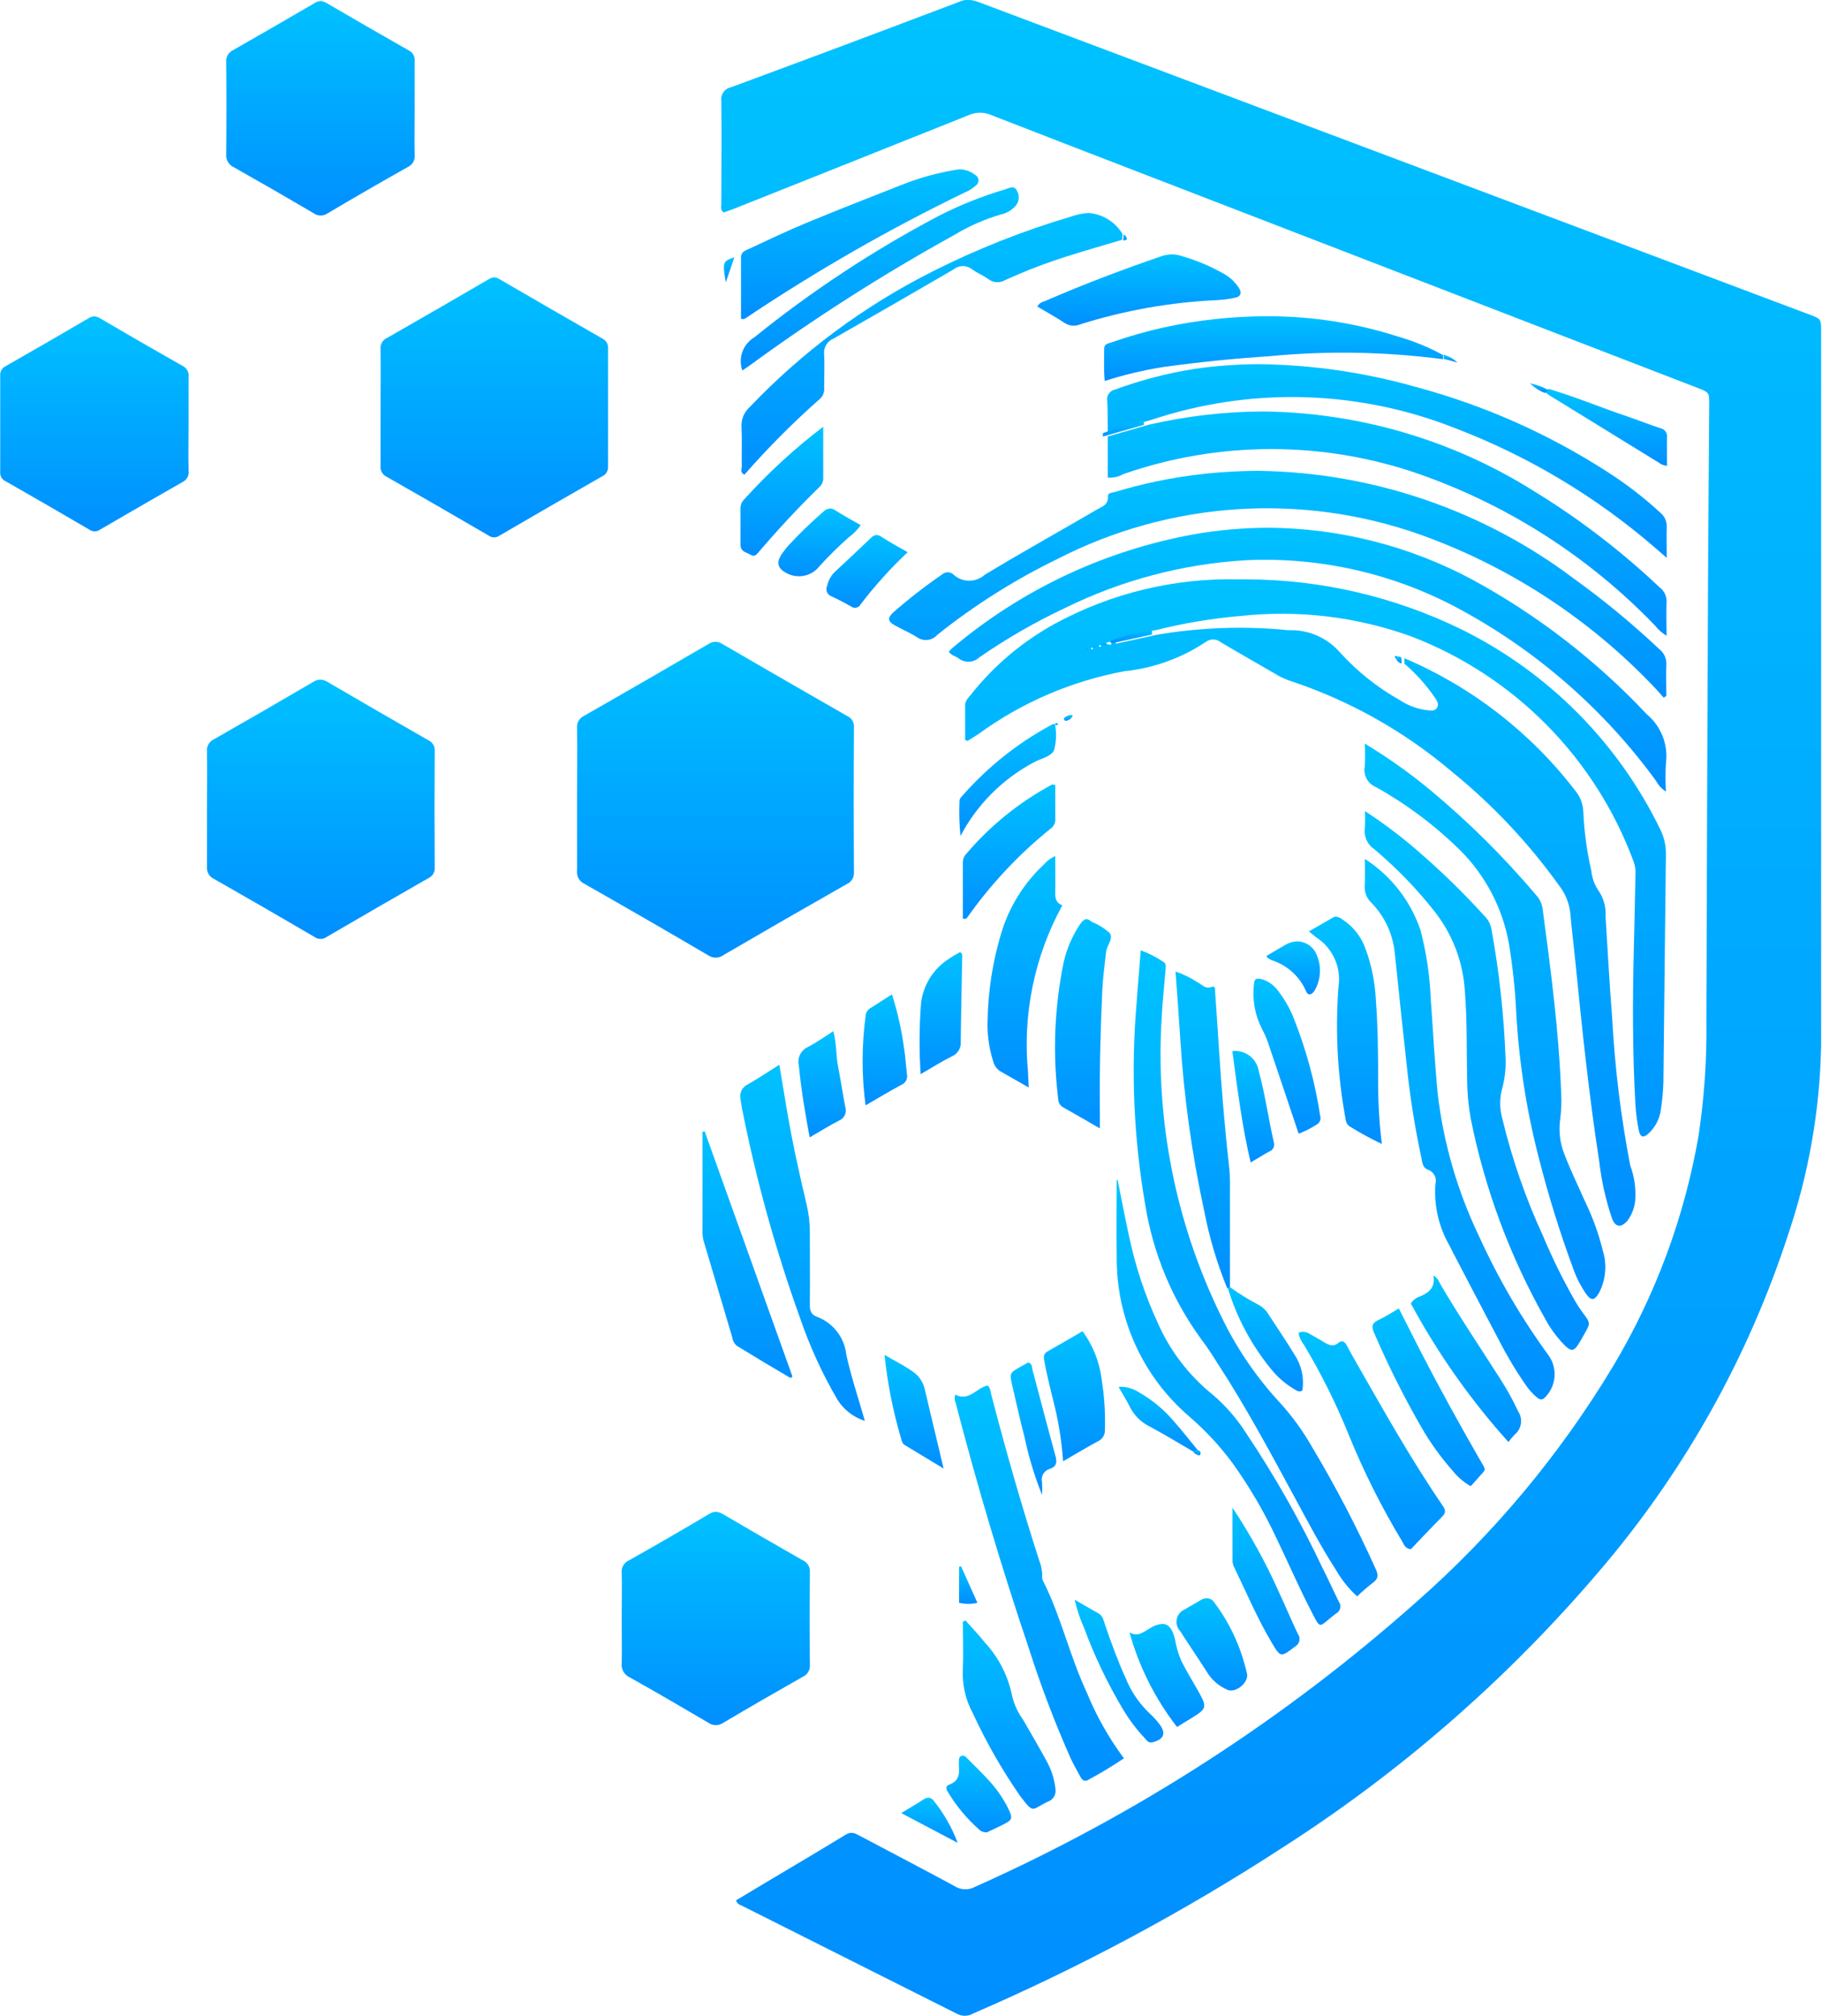 <svg xmlns="http://www.w3.org/2000/svg" xmlns:xlink="http://www.w3.org/1999/xlink" width="33.442" height="37" viewBox="0 0 33.442 37">
  <defs>
    <clipPath id="clip-path">
      <path id="Path_725" data-name="Path 725" d="M94.558-257.193q-2.092.795-4.192,1.57a.224.224,0,0,0-.18.25c.009.631,0,1.263,0,1.894,0,.05-.021.109.043.155.062-.022.129-.044.194-.07q2.157-.858,4.312-1.72a.5.5,0,0,1,.4,0c1.2.467,2.4.929,3.6,1.392l9.369,3.617c.216.083.217.084.215.316-.007,1.089-.017,2.178-.022,3.268q-.018,4.014-.03,8.027a12.947,12.947,0,0,1-.145,2.122,12.333,12.333,0,0,1-1.573,4.232,18.345,18.345,0,0,1-3.6,4.313,31.552,31.552,0,0,1-8.113,5.236.368.368,0,0,1-.371-.018c-.576-.312-1.158-.615-1.737-.922-.083-.044-.152-.086-.258-.021-.667.407-1.341.8-2.012,1.205a.116.116,0,0,0,.08.086q1.991,1,3.98,2a.3.3,0,0,0,.287-.007,38.352,38.352,0,0,0,5.694-3.054,26.18,26.18,0,0,0,5.785-5.047,18.147,18.147,0,0,0,3.489-6.213,11.489,11.489,0,0,0,.6-3.458q0-6.547,0-13.095c0-.236,0-.236-.215-.316l-4.234-1.593-11-4.136a.628.628,0,0,0-.222-.048A.446.446,0,0,0,94.558-257.193Z" transform="translate(-90.187 257.224)" fill="none"/>
    </clipPath>
    <linearGradient id="linear-gradient" y1="0.696" x2="1" y2="0.696" gradientUnits="objectBoundingBox">
      <stop offset="0" stop-color="#008fff"/>
      <stop offset="0.1" stop-color="#0094ff"/>
      <stop offset="0.2" stop-color="#09f"/>
      <stop offset="0.3" stop-color="#009eff"/>
      <stop offset="0.4" stop-color="#00a3ff"/>
      <stop offset="0.5" stop-color="#00a8ff"/>
      <stop offset="0.6" stop-color="#00adff"/>
      <stop offset="0.7" stop-color="#00b2ff"/>
      <stop offset="0.8" stop-color="#00b7ff"/>
      <stop offset="0.9" stop-color="#00bcff"/>
      <stop offset="1" stop-color="#00c2ff"/>
    </linearGradient>
    <clipPath id="clip-path-2">
      <path id="Path_727" data-name="Path 727" d="M122.854-182.466a5.087,5.087,0,0,0-1.533,1.29c-.048.061-.113.117-.115.2,0,.218,0,.436,0,.642.031.014.041.022.045.019.067-.042.134-.083.2-.127a6.6,6.6,0,0,1,2.678-1.152,3.3,3.3,0,0,0,1.492-.536.224.224,0,0,1,.28.006c.326.194.656.381.984.571a1.4,1.4,0,0,0,.277.133,8.909,8.909,0,0,1,2.98,1.672,10.781,10.781,0,0,1,1.963,2.084,1,1,0,0,1,.207.5c.026.3.064.6.094.9.122,1.227.25,2.454.439,3.673a5.054,5.054,0,0,0,.233,1.039c.063.164.161.178.28.048a.739.739,0,0,0,.146-.37,1.515,1.515,0,0,0-.091-.649,20,20,0,0,1-.331-2.7c-.05-.623-.082-1.247-.122-1.871a.742.742,0,0,0-.139-.487.8.8,0,0,1-.123-.355,6.006,6.006,0,0,1-.146-1.08.638.638,0,0,0-.149-.387,7.808,7.808,0,0,0-3.134-2.429c0,.032,0,.064,0,.1a3.231,3.231,0,0,1,.566.633c.031.05.073.11.032.176s-.111.049-.171.046a1.152,1.152,0,0,1-.506-.183,4.358,4.358,0,0,1-1.106-.881,1.189,1.189,0,0,0-.909-.406c-.039,0-.079,0-.118-.008a9.1,9.1,0,0,0-2.333.092l-.749.163-.011-.046a3.2,3.2,0,0,1,.758-.205,9.648,9.648,0,0,1,1.542-.257,7,7,0,0,1,3.129.375,7.04,7.04,0,0,1,4.079,4.124.6.6,0,0,1,.037.255c-.009.443-.017.886-.029,1.329-.025.965-.026,1.93.029,2.895a3.3,3.3,0,0,0,.063.469c.024.117.081.136.163.064a.717.717,0,0,0,.24-.45,4,4,0,0,0,.047-.5c.017-1.392.028-2.784.046-4.177a1,1,0,0,0-.109-.478,7.987,7.987,0,0,0-3.63-3.653,9.053,9.053,0,0,0-3.96-.925h-.159A6.715,6.715,0,0,0,122.854-182.466Zm.975.38c-.013,0-.026-.014-.039-.022.035-.016.083-.045.1,0,.011.024-.014.027-.037.027Zm-.165.039s0-.011,0-.018.014-.009.02-.007c.022.005.024.017.006.029h-.005A.031.031,0,0,1,123.664-182.047Zm-.139.05a.018.018,0,0,1-.009-.016c0-.005.01-.008.016-.012s.016,0,.017.009a.014.014,0,0,1-.015.02Z" transform="translate(-121.204 183.29)" fill="none"/>
    </clipPath>
    <linearGradient id="linear-gradient-2" x1="0.393" y1="0.72" x2="0.713" y2="0.72" xlink:href="#linear-gradient"/>
    <clipPath id="clip-path-3">
      <path id="Path_729" data-name="Path 729" d="M75.277-175.3q-1.147.669-2.3,1.328a.222.222,0,0,0-.128.225c.006.435,0,.87,0,1.305s0,.87,0,1.305a.237.237,0,0,0,.132.245q1.144.65,2.279,1.316a.243.243,0,0,0,.28-.008q1.126-.657,2.258-1.3a.222.222,0,0,0,.134-.221q-.008-1.329,0-2.658a.206.206,0,0,0-.121-.205q-1.152-.659-2.3-1.327a.235.235,0,0,0-.119-.038A.23.23,0,0,0,75.277-175.3Z" transform="translate(-72.85 175.337)" fill="none"/>
    </clipPath>
    <linearGradient id="linear-gradient-3" x1="0.525" y1="0.393" x2="0.682" y2="0.393" xlink:href="#linear-gradient"/>
    <clipPath id="clip-path-4">
      <path id="Path_731" data-name="Path 731" d="M50.041-221.872q-.932.543-1.868,1.078a.2.2,0,0,0-.118.206c.005.348,0,.7,0,1.044,0,.364,0,.728,0,1.091a.2.2,0,0,0,.115.208q.937.533,1.868,1.077a.168.168,0,0,0,.194.005q.941-.55,1.888-1.09a.189.189,0,0,0,.111-.186q0-1.079,0-2.159a.189.189,0,0,0-.109-.188q-.946-.541-1.888-1.09a.185.185,0,0,0-.095-.03A.2.2,0,0,0,50.041-221.872Z" transform="translate(-48.056 221.904)" fill="none"/>
    </clipPath>
    <linearGradient id="linear-gradient-4" x1="0.734" y1="0.272" x2="0.863" y2="0.272" xlink:href="#linear-gradient"/>
    <clipPath id="clip-path-5">
      <path id="Path_733" data-name="Path 733" d="M28.315-170.488q-.92.54-1.847,1.067a.221.221,0,0,0-.126.226c.006.348,0,.7,0,1.044s0,.712,0,1.068a.221.221,0,0,0,.129.224q.927.528,1.848,1.067a.187.187,0,0,0,.216,0q.931-.544,1.868-1.079a.2.2,0,0,0,.119-.2q-.007-1.068,0-2.136a.2.2,0,0,0-.122-.2q-.926-.53-1.847-1.068a.25.25,0,0,0-.126-.041A.219.219,0,0,0,28.315-170.488Z" transform="translate(-26.341 170.523)" fill="none"/>
    </clipPath>
    <linearGradient id="linear-gradient-5" x1="0.534" y1="0.177" x2="0.663" y2="0.177" xlink:href="#linear-gradient"/>
    <clipPath id="clip-path-6">
      <path id="Path_735" data-name="Path 735" d="M30.427-257.053c-.5.292-1,.582-1.5.866a.222.222,0,0,0-.128.225q.008.843,0,1.685a.241.241,0,0,0,.142.242q.733.413,1.459.84a.22.22,0,0,0,.257.006q.734-.435,1.478-.853a.219.219,0,0,0,.123-.228c-.006-.277,0-.554,0-.831,0-.293,0-.585,0-.878a.2.2,0,0,0-.118-.207q-.752-.428-1.5-.865a.219.219,0,0,0-.111-.035A.205.205,0,0,0,30.427-257.053Z" transform="translate(-28.8 257.086)" fill="none"/>
    </clipPath>
    <linearGradient id="linear-gradient-6" x1="0.893" y1="0.177" x2="0.999" y2="0.177" xlink:href="#linear-gradient"/>
    <clipPath id="clip-path-7">
      <path id="Path_737" data-name="Path 737" d="M1.62-216.79q-.755.443-1.516.876a.171.171,0,0,0-.1.166q0,.888,0,1.777a.17.17,0,0,0,.1.17q.771.439,1.537.888a.168.168,0,0,0,.194,0q.756-.441,1.517-.875A.2.2,0,0,0,3.461-214c-.006-.284,0-.569,0-.853s0-.569,0-.853a.2.2,0,0,0-.109-.212q-.762-.431-1.517-.875a.211.211,0,0,0-.107-.034A.214.214,0,0,0,1.62-216.79Z" transform="translate(0 216.824)" fill="none"/>
    </clipPath>
    <linearGradient id="linear-gradient-7" x1="0.737" y1="0.052" x2="0.843" y2="0.052" xlink:href="#linear-gradient"/>
    <clipPath id="clip-path-8">
      <path id="Path_739" data-name="Path 739" d="M80.113-64.118q-.732.435-1.475.853a.22.22,0,0,0-.128.226c.007.276,0,.553,0,.829s.006.553,0,.829a.252.252,0,0,0,.149.261c.482.27.959.548,1.435.828a.24.24,0,0,0,.28.005c.482-.286.968-.565,1.455-.842a.221.221,0,0,0,.135-.219q-.01-.853,0-1.706a.221.221,0,0,0-.137-.219q-.73-.416-1.455-.841a.269.269,0,0,0-.136-.045A.238.238,0,0,0,80.113-64.118Z" transform="translate(-78.509 64.157)" fill="none"/>
    </clipPath>
    <linearGradient id="linear-gradient-8" x1="0.144" y1="0.393" x2="0.249" y2="0.393" xlink:href="#linear-gradient"/>
    <clipPath id="clip-path-9">
      <path id="Path_741" data-name="Path 741" d="M117.225-197.07a9,9,0,0,0-1.529.32c-.05.015-.133.012-.129.08.01.16-.115.192-.213.249-.684.4-1.374.782-2.05,1.192a.426.426,0,0,1-.567,0,.154.154,0,0,0-.213-.008,9.633,9.633,0,0,0-.9.7c-.107.1-.1.163.031.236s.271.131.4.212a.281.281,0,0,0,.379-.038,11.809,11.809,0,0,1,2.2-1.39,8.42,8.42,0,0,1,6.674-.447,11.057,11.057,0,0,1,4.307,2.819c.053.054.1.113.152.17l.049-.032c0-.189-.008-.38,0-.569a.337.337,0,0,0-.127-.287,15.161,15.161,0,0,0-1.554-1.284,9.836,9.836,0,0,0-5.783-1.99A9.408,9.408,0,0,0,117.225-197.07Z" transform="translate(-111.552 197.139)" fill="none"/>
    </clipPath>
    <linearGradient id="linear-gradient-9" x1="0.654" y1="0.699" x2="0.766" y2="0.699" xlink:href="#linear-gradient"/>
    <clipPath id="clip-path-10">
      <path id="Path_743" data-name="Path 743" d="M123.633-189.744a9.492,9.492,0,0,0-4.432,2.088.719.719,0,0,0-.063.066c.045.069.122.08.179.121a.288.288,0,0,0,.378-.015,10.927,10.927,0,0,1,1.58-.91,8.659,8.659,0,0,1,3.3-.874,7.5,7.5,0,0,1,3.971.914,10.848,10.848,0,0,1,3.574,3.136.5.5,0,0,0,.181.194,3.822,3.822,0,0,1,0-.524,1,1,0,0,0-.352-.894,12.762,12.762,0,0,0-3.2-2.47,8.03,8.03,0,0,0-3.746-.953A7.985,7.985,0,0,0,123.633-189.744Z" transform="translate(-119.138 189.865)" fill="none"/>
    </clipPath>
    <linearGradient id="linear-gradient-10" x1="0.608" y1="0.716" x2="0.738" y2="0.716" xlink:href="#linear-gradient"/>
    <clipPath id="clip-path-11">
      <path id="Path_745" data-name="Path 745" d="M143.22-134.9a14.459,14.459,0,0,0,.159,3.711,5.721,5.721,0,0,0,1.032,2.47c.106.138.2.286.292.432.523.8.974,1.645,1.43,2.486.241.445.476.893.751,1.318a1.971,1.971,0,0,0,.384.476,3.5,3.5,0,0,1,.283-.245c.106-.074.11-.145.057-.258a22.1,22.1,0,0,0-1.173-2.247,4.58,4.58,0,0,0-.569-.787,6.406,6.406,0,0,1-1.082-1.579,10.924,10.924,0,0,1-1.1-5.565c.014-.268.045-.536.066-.8,0-.06.029-.128-.046-.168a1.9,1.9,0,0,0-.408-.207C143.272-135.53,143.241-135.216,143.22-134.9Z" transform="translate(-143.171 135.868)" fill="none"/>
    </clipPath>
    <linearGradient id="linear-gradient-11" x1="0.208" y1="0.689" x2="0.528" y2="0.689" xlink:href="#linear-gradient"/>
    <clipPath id="clip-path-12">
      <path id="Path_747" data-name="Path 747" d="M140.13-204.442l-.753.215v.755a.472.472,0,0,0,.28-.062,8.257,8.257,0,0,1,5.442,0,11.094,11.094,0,0,1,4.326,2.782.7.7,0,0,0,.208.182c0-.225-.007-.421,0-.616a.315.315,0,0,0-.121-.265,14,14,0,0,0-2.311-1.771,9.53,9.53,0,0,0-4.982-1.463A9.481,9.481,0,0,0,140.13-204.442Z" transform="translate(-139.377 204.681)" fill="none"/>
    </clipPath>
    <linearGradient id="linear-gradient-12" x1="0.685" y1="0.76" x2="0.796" y2="0.76" xlink:href="#linear-gradient"/>
    <clipPath id="clip-path-13">
      <path id="Path_749" data-name="Path 749" d="M172.059-161.816a.34.34,0,0,0,.206.375,7.185,7.185,0,0,1,1.533,1.147,3.215,3.215,0,0,1,.909,1.734,10.962,10.962,0,0,1,.13,1.2,13.611,13.611,0,0,0,.426,2.758,19.886,19.886,0,0,0,.619,1.988,1.956,1.956,0,0,0,.247.484c.091.12.145.11.226-.021a1.02,1.02,0,0,0,.074-.782,4.584,4.584,0,0,0-.33-.911c-.124-.281-.26-.558-.37-.846a1.253,1.253,0,0,1-.083-.649,2.563,2.563,0,0,0,.019-.473c-.041-1.139-.19-2.267-.341-3.395a.458.458,0,0,0-.117-.25,15.726,15.726,0,0,0-1.933-1.92,9.75,9.75,0,0,0-1.214-.862A3.93,3.93,0,0,1,172.059-161.816Z" transform="translate(-172.055 162.236)" fill="none"/>
    </clipPath>
    <linearGradient id="linear-gradient-13" x1="0.356" y1="0.814" x2="0.631" y2="0.814" xlink:href="#linear-gradient"/>
    <clipPath id="clip-path-14">
      <path id="Path_751" data-name="Path 751" d="M172.067-153.345a.4.4,0,0,0,.176.38,7.817,7.817,0,0,1,1.089,1.121,2.621,2.621,0,0,1,.574,1.5c.043.545.029,1.091.041,1.636a4.131,4.131,0,0,0,.065.684,12.422,12.422,0,0,0,1.362,3.669,2.153,2.153,0,0,0,.3.429c.192.208.228.2.363-.034.019-.034.038-.069.057-.1.119-.21.117-.208-.021-.393a2.489,2.489,0,0,1-.155-.238,10.6,10.6,0,0,1-.575-1.168,11.66,11.66,0,0,1-.752-2.166,1.041,1.041,0,0,1-.01-.516,1.854,1.854,0,0,0,.072-.562,16.739,16.739,0,0,0-.261-2.4.454.454,0,0,0-.133-.243,14.006,14.006,0,0,0-1.151-1.129,8.9,8.9,0,0,0-1.036-.789A3.067,3.067,0,0,1,172.067-153.345Z" transform="translate(-172.064 153.668)" fill="none"/>
    </clipPath>
    <linearGradient id="linear-gradient-14" x1="0.331" y1="0.809" x2="0.597" y2="0.809" xlink:href="#linear-gradient"/>
    <clipPath id="clip-path-15">
      <path id="Path_753" data-name="Path 753" d="M140.916-210.637a7.712,7.712,0,0,0-1.464.381.179.179,0,0,0-.14.207c.011.2.007.395.009.592a6.627,6.627,0,0,1,.753-.23l.226-.071a8.143,8.143,0,0,1,5.389.206,12.353,12.353,0,0,1,3.681,2.2l.211.184c0-.224-.006-.395,0-.564a.319.319,0,0,0-.119-.267,6.95,6.95,0,0,0-.976-.751,12.4,12.4,0,0,0-3.515-1.557,10.993,10.993,0,0,0-2.874-.416A8.414,8.414,0,0,0,140.916-210.637Z" transform="translate(-139.312 210.719)" fill="none"/>
    </clipPath>
    <linearGradient id="linear-gradient-15" x1="0.723" y1="0.76" x2="0.819" y2="0.76" xlink:href="#linear-gradient"/>
    <clipPath id="clip-path-16">
      <path id="Path_755" data-name="Path 755" d="M172.086-147.1a.388.388,0,0,0,.118.317,1.541,1.541,0,0,1,.436.95c.075.723.151,1.446.231,2.169a15.859,15.859,0,0,0,.255,1.567c.017.081.018.18.119.217a.215.215,0,0,1,.138.265,1.973,1.973,0,0,0,.263,1.136c.014.028.027.057.042.085.285.546.569,1.093.858,1.637a7.107,7.107,0,0,0,.485.814,1.094,1.094,0,0,0,.22.247c.04.03.079.05.127.012a.6.6,0,0,0,.095-.77,12.377,12.377,0,0,1-1.29-2.206,8.272,8.272,0,0,1-.756-2.6c-.057-.582-.086-1.167-.129-1.75a5.952,5.952,0,0,0-.188-1.264,2.507,2.507,0,0,0-1.022-1.309C172.088-147.4,172.093-147.251,172.086-147.1Z" transform="translate(-172.086 147.591)" fill="none"/>
    </clipPath>
    <linearGradient id="linear-gradient-16" x1="0.306" y1="0.8" x2="0.574" y2="0.8" xlink:href="#linear-gradient"/>
    <clipPath id="clip-path-17">
      <path id="Path_757" data-name="Path 757" d="M120.6-80.074a.206.206,0,0,0,.008.155q.589,2.268,1.338,4.488a19.75,19.75,0,0,0,.773,2.034c.053.114.117.223.177.335.034.064.079.1.151.053a7.435,7.435,0,0,0,.648-.391,5.529,5.529,0,0,1-.689-1.226c-.311-.663-.467-1.387-.8-2.039a.194.194,0,0,1-.01-.093.776.776,0,0,0-.057-.277c-.324-1.006-.614-2.022-.88-3.045-.016-.06-.016-.126-.067-.162C120.987-80.2,120.858-79.945,120.6-80.074Z" transform="translate(-120.59 80.241)" fill="none"/>
    </clipPath>
    <linearGradient id="linear-gradient-17" x1="0.116" y1="0.57" x2="0.312" y2="0.57" xlink:href="#linear-gradient"/>
    <clipPath id="clip-path-18">
      <path id="Path_759" data-name="Path 759" d="M141-106.552c0,.474-.008.947,0,1.421a3.811,3.811,0,0,0,1.34,2.923,5.262,5.262,0,0,1,.788.851,8.641,8.641,0,0,1,.8,1.367c.21.434.4.877.621,1.305.211.412.139.34.475.086a.146.146,0,0,0,.053-.217c-.1-.2-.195-.415-.3-.62a19.044,19.044,0,0,0-1.4-2.471,3.165,3.165,0,0,0-.621-.714,3.486,3.486,0,0,1-1-1.306,7.47,7.47,0,0,1-.529-1.593c-.076-.344-.14-.69-.21-1.036Z" transform="translate(-140.998 106.555)" fill="none"/>
    </clipPath>
    <linearGradient id="linear-gradient-18" x1="0.194" y1="0.674" x2="0.414" y2="0.674" xlink:href="#linear-gradient"/>
    <clipPath id="clip-path-19">
      <path id="Path_761" data-name="Path 761" d="M93.663-120.965a.239.239,0,0,0-.139.27c.009.055.014.11.025.164a26.654,26.654,0,0,0,1.067,3.855,8.282,8.282,0,0,0,.69,1.506.927.927,0,0,0,.5.384c-.121-.423-.252-.813-.34-1.212a.839.839,0,0,0-.542-.7c-.106-.037-.129-.116-.128-.222.005-.443,0-.886,0-1.329a2.143,2.143,0,0,0-.061-.516c-.139-.584-.267-1.171-.366-1.763-.042-.256-.085-.511-.133-.794C94.025-121.19,93.848-121.07,93.663-120.965Z" transform="translate(-93.519 121.326)" fill="none"/>
    </clipPath>
    <linearGradient id="linear-gradient-19" x1="0.295" y1="0.441" x2="0.472" y2="0.441" xlink:href="#linear-gradient"/>
    <clipPath id="clip-path-20">
      <path id="Path_763" data-name="Path 763" d="M99.585-229.991a15.218,15.218,0,0,0-2.55,1.011,12.214,12.214,0,0,0-3.353,2.49.45.45,0,0,0-.146.355c.012.245,0,.49.005.735,0,.047-.035.111.049.145a15.216,15.216,0,0,1,1.387-1.392.245.245,0,0,0,.076-.212c0-.2.01-.4,0-.593a.281.281,0,0,1,.172-.3q1.1-.626,2.2-1.267a.273.273,0,0,1,.343-.005c.095.07.208.114.3.182a.275.275,0,0,0,.305.018,10.158,10.158,0,0,1,1.149-.441c.331-.105.665-.2,1-.3l.006-.109a.8.8,0,0,0-.622-.383A1.1,1.1,0,0,0,99.585-229.991Z" transform="translate(-93.534 230.048)" fill="none"/>
    </clipPath>
    <linearGradient id="linear-gradient-20" x1="0.765" y1="0.511" x2="0.894" y2="0.511" xlink:href="#linear-gradient"/>
    <clipPath id="clip-path-21">
      <path id="Path_765" data-name="Path 765" d="M140.436-216.807a8.422,8.422,0,0,0-.978.279c-.054.019-.129.023-.128.114,0,.192-.01.385.01.592a7.259,7.259,0,0,1,1.062-.254q.974-.136,1.956-.2a14.09,14.09,0,0,1,3.192.055l0-.076a4.08,4.08,0,0,0-.83-.341,7.8,7.8,0,0,0-2.393-.372A8.946,8.946,0,0,0,140.436-216.807Z" transform="translate(-139.329 217.016)" fill="none"/>
    </clipPath>
    <linearGradient id="linear-gradient-21" x1="0.812" y1="0.699" x2="0.844" y2="0.699" xlink:href="#linear-gradient"/>
    <clipPath id="clip-path-22">
      <path id="Path_767" data-name="Path 767" d="M97.508-235.646a4.793,4.793,0,0,0-.979.27c-.594.234-1.19.466-1.78.711-.35.145-.691.31-1.035.469-.068.032-.149.053-.148.16,0,.376,0,.752,0,1.123.066.02.092-.016.123-.036a33.241,33.241,0,0,1,3.983-2.281.718.718,0,0,0,.2-.125.115.115,0,0,0-.012-.2.465.465,0,0,0-.278-.1A.467.467,0,0,0,97.508-235.646Z" transform="translate(-93.567 235.653)" fill="none"/>
    </clipPath>
    <linearGradient id="linear-gradient-22" x1="0.842" y1="0.472" x2="0.916" y2="0.472" xlink:href="#linear-gradient"/>
    <clipPath id="clip-path-23">
      <path id="Path_769" data-name="Path 769" d="M164.021-87.241a.5.5,0,0,0,.1.218,11.749,11.749,0,0,1,.813,1.628,13.981,13.981,0,0,0,.994,1.986c.029.049.044.12.155.138.183-.192.378-.4.577-.6.07-.071.061-.125.008-.2-.581-.847-1.081-1.743-1.59-2.633-.059-.1-.116-.206-.172-.311-.036-.066-.085-.1-.15-.045-.1.086-.187.037-.277-.018s-.164-.095-.246-.142a.247.247,0,0,0-.125-.042A.209.209,0,0,0,164.021-87.241Z" transform="translate(-164.021 87.265)" fill="none"/>
    </clipPath>
    <linearGradient id="linear-gradient-23" x1="0.232" y1="0.753" x2="0.339" y2="0.753" xlink:href="#linear-gradient"/>
    <clipPath id="clip-path-24">
      <path id="Path_771" data-name="Path 771" d="M148.667-131.961a21.084,21.084,0,0,0,.437,3.141,7.528,7.528,0,0,0,.423,1.425h.051c0-.656,0-1.312,0-1.967a2.709,2.709,0,0,0-.02-.307c-.078-.691-.133-1.384-.179-2.077-.024-.363-.047-.725-.073-1.088,0-.038.008-.118-.064-.089-.116.045-.175-.047-.256-.083a1.719,1.719,0,0,0-.407-.2C148.613-132.78,148.639-132.371,148.667-131.961Z" transform="translate(-148.584 133.206)" fill="none"/>
    </clipPath>
    <linearGradient id="linear-gradient-24" x1="0.361" y1="0.66" x2="0.518" y2="0.66" xlink:href="#linear-gradient"/>
    <clipPath id="clip-path-25">
      <path id="Path_773" data-name="Path 773" d="M125.823-147.809a2.848,2.848,0,0,0-.788,1.274,5.881,5.881,0,0,0-.247,1.585,2.185,2.185,0,0,0,.1.747.309.309,0,0,0,.13.19c.163.092.326.186.526.3-.006-.124-.013-.2-.014-.28a5.317,5.317,0,0,1,.63-3.065c-.126-.046-.134-.142-.131-.251.006-.21,0-.419,0-.653A.589.589,0,0,0,125.823-147.809Z" transform="translate(-124.788 147.961)" fill="none"/>
    </clipPath>
    <linearGradient id="linear-gradient-25" x1="0.461" y1="0.563" x2="0.575" y2="0.563" xlink:href="#linear-gradient"/>
    <clipPath id="clip-path-26">
      <path id="Path_775" data-name="Path 775" d="M133.841-139.813a2.107,2.107,0,0,0-.3.693,7.751,7.751,0,0,0-.1,2.523.176.176,0,0,0,.1.15c.212.119.421.241.664.381,0-.108,0-.184,0-.259-.009-.751.009-1.5.043-2.252.011-.245.044-.487.071-.731.014-.121.143-.243.063-.346a1.068,1.068,0,0,0-.319-.2.135.135,0,0,1-.02-.012.14.14,0,0,0-.088-.041C133.914-139.9,133.878-139.866,133.841-139.813Z" transform="translate(-133.392 139.905)" fill="none"/>
    </clipPath>
    <linearGradient id="linear-gradient-26" x1="0.44" y1="0.595" x2="0.544" y2="0.595" xlink:href="#linear-gradient"/>
    <clipPath id="clip-path-27">
      <path id="Path_777" data-name="Path 777" d="M165.828-140.216c-.14.084-.283.163-.441.254.061.05.1.081.132.108a.916.916,0,0,1,.411.912,9.421,9.421,0,0,0,.123,2.383c.011.07.02.143.092.182a5.57,5.57,0,0,0,.581.316,9.347,9.347,0,0,1-.068-1.179c0-.49-.005-.98-.042-1.468a3.161,3.161,0,0,0-.186-.925,1.063,1.063,0,0,0-.429-.549.237.237,0,0,0-.115-.051A.11.11,0,0,0,165.828-140.216Z" transform="translate(-165.387 140.233)" fill="none"/>
    </clipPath>
    <linearGradient id="linear-gradient-27" x1="0.433" y1="0.738" x2="0.545" y2="0.738" xlink:href="#linear-gradient"/>
    <clipPath id="clip-path-28">
      <path id="Path_779" data-name="Path 779" d="M88.757-112.816c0,.62,0,1.24,0,1.86a.676.676,0,0,0,.034.186c.17.574.342,1.148.512,1.723a.245.245,0,0,0,.09.161q.49.3.981.588l.034-.028-1.611-4.5Z" transform="translate(-88.757 112.826)" fill="none"/>
    </clipPath>
    <linearGradient id="linear-gradient-28" x1="0.317" y1="0.41" x2="0.439" y2="0.41" xlink:href="#linear-gradient"/>
    <clipPath id="clip-path-29">
      <path id="Path_781" data-name="Path 781" d="M98.36-233.351a7.024,7.024,0,0,0-1.229.491,20.841,20.841,0,0,0-3.377,2.225.509.509,0,0,0-.24.536c0,.015.007.029.018.073.053-.036.086-.056.116-.078a35.313,35.313,0,0,1,3.771-2.407,3.611,3.611,0,0,1,.864-.38.5.5,0,0,0,.262-.153.238.238,0,0,0,.025-.287.09.09,0,0,0-.082-.057A.508.508,0,0,0,98.36-233.351Z" transform="translate(-93.504 233.389)" fill="none"/>
    </clipPath>
    <linearGradient id="linear-gradient-29" x1="0.817" y1="0.483" x2="0.907" y2="0.483" xlink:href="#linear-gradient"/>
    <clipPath id="clip-path-30">
      <path id="Path_783" data-name="Path 783" d="M133.282-224.838c-.716.247-1.425.513-2.12.816-.055.024-.125.03-.166.112.167.1.337.191.5.3a.306.306,0,0,0,.289.025,9.858,9.858,0,0,1,2.512-.444,2.172,2.172,0,0,0,.328-.043c.1-.022.128-.079.076-.172a.78.78,0,0,0-.29-.273,3.566,3.566,0,0,0-.762-.32.567.567,0,0,0-.176-.03A.573.573,0,0,0,133.282-224.838Z" transform="translate(-130.996 224.872)" fill="none"/>
    </clipPath>
    <linearGradient id="linear-gradient-30" x1="0.839" y1="0.625" x2="0.874" y2="0.625" xlink:href="#linear-gradient"/>
    <clipPath id="clip-path-31">
      <path id="Path_785" data-name="Path 785" d="M121.622-50.293c0,.289.012.578,0,.865a1.532,1.532,0,0,0,.184.816,10.064,10.064,0,0,0,.869,1.519c.258.337.2.246.51.1a.211.211,0,0,0,.135-.244,1.346,1.346,0,0,0-.169-.514c-.136-.249-.28-.494-.422-.741a1.237,1.237,0,0,1-.2-.427,2.04,2.04,0,0,0-.509-1c-.11-.139-.234-.267-.352-.4Z" transform="translate(-121.616 50.313)" fill="none"/>
    </clipPath>
    <linearGradient id="linear-gradient-31" x1="0.103" y1="0.554" x2="0.196" y2="0.554" xlink:href="#linear-gradient"/>
    <clipPath id="clip-path-32">
      <path id="Path_787" data-name="Path 787" d="M173.509-90.021c-.117.054-.14.115-.085.236a16.8,16.8,0,0,0,.869,1.735,4.845,4.845,0,0,0,.565.788,1.192,1.192,0,0,0,.339.294c.042-.046.08-.086.116-.128.176-.207.183-.133.043-.376-.369-.644-.728-1.293-1.068-1.953-.134-.259-.264-.52-.409-.806C173.742-90.151,173.63-90.077,173.509-90.021Z" transform="translate(-173.395 90.229)" fill="none"/>
    </clipPath>
    <linearGradient id="linear-gradient-32" x1="0.263" y1="0.784" x2="0.351" y2="0.784" xlink:href="#linear-gradient"/>
    <clipPath id="clip-path-33">
      <path id="Path_789" data-name="Path 789" d="M178.418-94.094a.322.322,0,0,0-.178.133,13.122,13.122,0,0,0,1.792,2.543,1.239,1.239,0,0,1,.113-.135.321.321,0,0,0,.066-.426,4.972,4.972,0,0,0-.345-.621c-.361-.567-.737-1.124-1.075-1.7-.034-.058-.052-.131-.138-.174C178.695-94.269,178.586-94.166,178.418-94.094Z" transform="translate(-178.24 94.479)" fill="none"/>
    </clipPath>
    <linearGradient id="linear-gradient-33" x1="0.285" y1="0.804" x2="0.367" y2="0.804" xlink:href="#linear-gradient"/>
    <clipPath id="clip-path-34">
      <path id="Path_791" data-name="Path 791" d="M131.988-86.982c-.079.043-.083.094-.068.175.053.295.129.584.2.875a6.229,6.229,0,0,1,.146.971c.228-.131.429-.254.636-.365a.221.221,0,0,0,.131-.223,4.859,4.859,0,0,0-.06-.919,1.892,1.892,0,0,0-.35-.88C132.409-87.223,132.2-87.1,131.988-86.982Z" transform="translate(-131.913 87.348)" fill="none"/>
    </clipPath>
    <linearGradient id="linear-gradient-34" x1="0.275" y1="0.59" x2="0.34" y2="0.59" xlink:href="#linear-gradient"/>
    <clipPath id="clip-path-35">
      <path id="Path_793" data-name="Path 793" d="M93.632-201.434a.215.215,0,0,0-.066.147c0,.229,0,.458,0,.686,0,.131.112.136.187.183s.114-.013.155-.061c.349-.408.713-.8,1.1-1.178a.218.218,0,0,0,.076-.166c0-.3,0-.595,0-.946A10.631,10.631,0,0,0,93.632-201.434Z" transform="translate(-93.566 202.769)" fill="none"/>
    </clipPath>
    <linearGradient id="linear-gradient-35" x1="0.724" y1="0.429" x2="0.788" y2="0.429" xlink:href="#linear-gradient"/>
    <clipPath id="clip-path-36">
      <path id="Path_795" data-name="Path 795" d="M123.3-157.127a5.433,5.433,0,0,0-1.574,1.269.218.218,0,0,0-.067.146c0,.352,0,.7,0,1.046.047.015.063,0,.079-.017a8.07,8.07,0,0,1,1.533-1.634.2.2,0,0,0,.084-.182c0-.2,0-.41,0-.617-.031-.006-.043-.011-.049-.011Z" transform="translate(-121.659 157.128)" fill="none"/>
    </clipPath>
    <linearGradient id="linear-gradient-36" x1="0.544" y1="0.554" x2="0.611" y2="0.554" xlink:href="#linear-gradient"/>
    <clipPath id="clip-path-37">
      <path id="Path_797" data-name="Path 797" d="M158.412-132.19a1.416,1.416,0,0,0,.155.8,1.858,1.858,0,0,1,.134.328c.178.522.352,1.046.534,1.586a1.561,1.561,0,0,0,.314-.157.138.138,0,0,0,.081-.172,8.225,8.225,0,0,0-.481-1.779,2.043,2.043,0,0,0-.292-.513.558.558,0,0,0-.281-.208.359.359,0,0,0-.089-.016C158.433-132.319,158.417-132.284,158.412-132.19Z" transform="translate(-158.409 132.319)" fill="none"/>
    </clipPath>
    <linearGradient id="linear-gradient-37" x1="0.438" y1="0.706" x2="0.514" y2="0.706" xlink:href="#linear-gradient"/>
    <clipPath id="clip-path-38">
      <path id="Path_799" data-name="Path 799" d="M143.1-49.83c-.118.068-.227.172-.382.079a5.029,5.029,0,0,0,.873,1.737c.078-.048.158-.1.238-.146.323-.2.324-.207.13-.55-.1-.172-.2-.342-.29-.517a1.808,1.808,0,0,1-.118-.408c-.046-.184-.118-.271-.23-.271A.465.465,0,0,0,143.1-49.83Z" transform="translate(-142.718 49.906)" fill="none"/>
    </clipPath>
    <linearGradient id="linear-gradient-38" x1="0.143" y1="0.64" x2="0.194" y2="0.64" xlink:href="#linear-gradient"/>
    <clipPath id="clip-path-39">
      <path id="Path_801" data-name="Path 801" d="M116.745-135.617a1.12,1.12,0,0,0-.51.815,9.147,9.147,0,0,0-.007,1.3c.216-.125.389-.235.571-.325a.272.272,0,0,0,.165-.28c.005-.513.018-1.027.027-1.541,0-.029.011-.064-.039-.093C116.888-135.705,116.813-135.666,116.745-135.617Z" transform="translate(-116.208 135.745)" fill="none"/>
    </clipPath>
    <linearGradient id="linear-gradient-39" x1="0.467" y1="0.516" x2="0.528" y2="0.516" xlink:href="#linear-gradient"/>
    <clipPath id="clip-path-40">
      <path id="Path_803" data-name="Path 803" d="M155.745-63.826a.272.272,0,0,0,.032.112c.223.46.422.933.684,1.374.168.284.171.275.429.078a.159.159,0,0,0,.052-.237c-.119-.248-.224-.5-.341-.753a10.656,10.656,0,0,0-.857-1.56C155.744-64.482,155.743-64.154,155.745-63.826Z" transform="translate(-155.744 64.811)" fill="none"/>
    </clipPath>
    <linearGradient id="linear-gradient-40" x1="0.179" y1="0.695" x2="0.252" y2="0.695" xlink:href="#linear-gradient"/>
    <clipPath id="clip-path-41">
      <path id="Path_805" data-name="Path 805" d="M149.1-53.26c-.093.059-.192.11-.286.168a.248.248,0,0,0-.088.4c.171.266.35.527.519.793a.813.813,0,0,0,.344.282c.136.068.374-.1.368-.273a3.411,3.411,0,0,0-.605-1.329.159.159,0,0,0-.134-.075A.223.223,0,0,0,149.1-53.26Z" transform="translate(-148.659 53.298)" fill="none"/>
    </clipPath>
    <linearGradient id="linear-gradient-41" x1="0.162" y1="0.665" x2="0.207" y2="0.665" xlink:href="#linear-gradient"/>
    <clipPath id="clip-path-42">
      <path id="Path_807" data-name="Path 807" d="M109.148-130.066a.179.179,0,0,0-.076.14,6.222,6.222,0,0,0,0,1.636c.241-.139.45-.266.665-.381a.169.169,0,0,0,.094-.194c-.018-.157-.027-.314-.052-.47a5.761,5.761,0,0,0-.223-.992Z" transform="translate(-109.019 130.326)" fill="none"/>
    </clipPath>
    <linearGradient id="linear-gradient-42" x1="0.452" y1="0.486" x2="0.507" y2="0.486" xlink:href="#linear-gradient"/>
    <clipPath id="clip-path-43">
      <path id="Path_809" data-name="Path 809" d="M101.09-125.341a.292.292,0,0,0-.165.328c.042.432.112.86.2,1.329.2-.115.364-.22.538-.308a.2.2,0,0,0,.116-.249c-.048-.247-.084-.5-.133-.745-.041-.208-.024-.423-.088-.647C101.4-125.53,101.249-125.425,101.09-125.341Z" transform="translate(-100.922 125.633)" fill="none"/>
    </clipPath>
    <linearGradient id="linear-gradient-43" x1="0.436" y1="0.451" x2="0.488" y2="0.451" xlink:href="#linear-gradient"/>
    <clipPath id="clip-path-44">
      <path id="Path_811" data-name="Path 811" d="M112.077-82.8c.014.045.021.094.066.122l.715.432c-.127-.531-.24-1.006-.352-1.481a.533.533,0,0,0-.238-.314c-.141-.1-.3-.176-.494-.291A8.485,8.485,0,0,0,112.077-82.8Z" transform="translate(-111.774 84.332)" fill="none"/>
    </clipPath>
    <linearGradient id="linear-gradient-44" x1="0.272" y1="0.502" x2="0.328" y2="0.502" xlink:href="#linear-gradient"/>
    <clipPath id="clip-path-45">
      <path id="Path_813" data-name="Path 813" d="M135.952-52.449a8.988,8.988,0,0,0,.715,1.493,3.088,3.088,0,0,0,.4.529c.035.037.063.088.135.072.215-.049.262-.17.124-.342a1.342,1.342,0,0,0-.159-.175,1.842,1.842,0,0,1-.453-.658c-.147-.324-.269-.657-.383-.993-.024-.072-.038-.153-.119-.2-.137-.074-.27-.155-.435-.25A2.778,2.778,0,0,0,135.952-52.449Z" transform="translate(-135.776 52.97)" fill="none"/>
    </clipPath>
    <linearGradient id="linear-gradient-45" x1="0.135" y1="0.614" x2="0.206" y2="0.614" xlink:href="#linear-gradient"/>
    <clipPath id="clip-path-46">
      <path id="Path_815" data-name="Path 815" d="M105.253-188.905c-.223.212-.446.424-.672.632a.509.509,0,0,0-.131.247.14.14,0,0,0,.08.193c.122.056.24.119.357.184a.116.116,0,0,0,.177-.037,7.8,7.8,0,0,1,.864-.957c-.18-.1-.338-.19-.49-.288a.15.15,0,0,0-.081-.028A.155.155,0,0,0,105.253-188.905Z" transform="translate(-104.439 188.959)" fill="none"/>
    </clipPath>
    <linearGradient id="linear-gradient-46" x1="0.699" y1="0.476" x2="0.735" y2="0.476" xlink:href="#linear-gradient"/>
    <clipPath id="clip-path-47">
      <path id="Path_817" data-name="Path 817" d="M99.184-192.272a8.054,8.054,0,0,0-.614.593,1.4,1.4,0,0,0-.147.186c-.1.154-.065.259.1.344a.477.477,0,0,0,.6-.133,7.4,7.4,0,0,1,.54-.532.936.936,0,0,0,.215-.219c-.163-.094-.318-.174-.462-.27a.178.178,0,0,0-.1-.035A.2.2,0,0,0,99.184-192.272Z" transform="translate(-98.369 192.338)" fill="none"/>
    </clipPath>
    <linearGradient id="linear-gradient-47" x1="0.714" y1="0.45" x2="0.748" y2="0.45" xlink:href="#linear-gradient"/>
    <clipPath id="clip-path-48">
      <path id="Path_819" data-name="Path 819" d="M155.127-92.918a4.321,4.321,0,0,0,.793,1.49,1.565,1.565,0,0,0,.425.371c.047.027.091.066.152.026a.918.918,0,0,0-.141-.653c-.163-.27-.342-.529-.513-.794a.513.513,0,0,0-.184-.144,3.841,3.841,0,0,1-.481-.3Z" transform="translate(-155.127 92.92)" fill="none"/>
    </clipPath>
    <linearGradient id="linear-gradient-48" x1="0.31" y1="0.694" x2="0.361" y2="0.694" xlink:href="#linear-gradient"/>
    <clipPath id="clip-path-49">
      <path id="Path_821" data-name="Path 821" d="M122.88-164.785a5.858,5.858,0,0,0-1.606,1.275c-.031.035-.071.067-.072.118a4.513,4.513,0,0,0,.018.641,3.23,3.23,0,0,1,1.339-1.347c.128-.075.312-.1.378-.225a1.039,1.039,0,0,0,.02-.466l.006,0a.047.047,0,0,0-.036-.017A.1.1,0,0,0,122.88-164.785Z" transform="translate(-121.198 164.802)" fill="none"/>
    </clipPath>
    <linearGradient id="linear-gradient-49" x1="0.585" y1="0.553" x2="0.641" y2="0.553" xlink:href="#linear-gradient"/>
    <clipPath id="clip-path-50">
      <path id="Path_823" data-name="Path 823" d="M127.909-83.282c-.206.118-.206.118-.153.349.074.315.143.632.225.945a6.383,6.383,0,0,0,.321,1.059,2.162,2.162,0,0,0,0-.237.2.2,0,0,1,.14-.239c.143-.048.136-.14.1-.262-.142-.518-.276-1.037-.415-1.556-.013-.049,0-.116-.081-.136Z" transform="translate(-127.727 83.36)" fill="none"/>
    </clipPath>
    <linearGradient id="linear-gradient-50" x1="0.259" y1="0.567" x2="0.324" y2="0.567" xlink:href="#linear-gradient"/>
    <clipPath id="clip-path-51">
      <path id="Path_825" data-name="Path 825" d="M195-207.516a.908.908,0,0,0,.075.057l2.017,1.241a.266.266,0,0,0,.149.057c0-.172,0-.345,0-.518a.149.149,0,0,0-.12-.171c-.21-.069-.415-.152-.624-.222-.478-.161-.943-.358-1.429-.5Z" transform="translate(-194.997 207.568)" fill="none"/>
    </clipPath>
    <linearGradient id="linear-gradient-51" x1="0.769" y1="0.88" x2="0.807" y2="0.88" xlink:href="#linear-gradient"/>
    <clipPath id="clip-path-52">
      <path id="Path_827" data-name="Path 827" d="M155.745-123.053c.092.686.175,1.359.335,2.038.135-.078.235-.142.34-.2a.136.136,0,0,0,.086-.17c-.1-.431-.157-.87-.276-1.3a.44.44,0,0,0-.469-.376Z" transform="translate(-155.745 123.053)" fill="none"/>
    </clipPath>
    <linearGradient id="linear-gradient-52" x1="0.423" y1="0.688" x2="0.478" y2="0.688" xlink:href="#linear-gradient"/>
    <clipPath id="clip-path-53">
      <path id="Path_829" data-name="Path 829" d="M119.867-33.142c-.057.019-.052.071-.052.118a.529.529,0,0,0,0,.071c.017.152-.008.278-.174.338-.068.025-.069.073-.031.132a2.929,2.929,0,0,0,.57.688.185.185,0,0,0,.149.057c.078-.037.178-.082.276-.131.2-.1.206-.118.109-.32a2.217,2.217,0,0,0-.382-.536c-.117-.127-.242-.248-.364-.371-.022-.022-.047-.049-.079-.049A.066.066,0,0,0,119.867-33.142Z" transform="translate(-119.585 33.146)" fill="none"/>
    </clipPath>
    <linearGradient id="linear-gradient-53" x1="0.091" y1="0.537" x2="0.129" y2="0.537" xlink:href="#linear-gradient"/>
    <clipPath id="clip-path-54">
      <path id="Path_831" data-name="Path 831" d="M141.343-80.271c.075.131.147.244.206.364a.8.8,0,0,0,.36.358c.271.145.534.306.8.46l.088-.021c-.145-.177-.285-.358-.437-.529a2.379,2.379,0,0,0-.633-.529.648.648,0,0,0-.315-.108A.408.408,0,0,0,141.343-80.271Z" transform="translate(-141.343 80.277)" fill="none"/>
    </clipPath>
    <linearGradient id="linear-gradient-54" x1="0.28" y1="0.636" x2="0.312" y2="0.636" xlink:href="#linear-gradient"/>
    <clipPath id="clip-path-55">
      <path id="Path_833" data-name="Path 833" d="M160.39-137.026c-.115.065-.228.134-.34.2.007.017.008.028.013.031a.51.51,0,0,0,.078.047,1.022,1.022,0,0,1,.631.563c.033.09.1.085.157,0a.73.73,0,0,0,.013-.719.392.392,0,0,0-.327-.189A.458.458,0,0,0,160.39-137.026Z" transform="translate(-160.05 137.091)" fill="none"/>
    </clipPath>
    <linearGradient id="linear-gradient-55" x1="0.507" y1="0.71" x2="0.533" y2="0.71" xlink:href="#linear-gradient"/>
    <clipPath id="clip-path-56">
      <path id="Path_835" data-name="Path 835" d="M114.272-27.754c-.118.078-.241.147-.4.245l1.035.546a2.758,2.758,0,0,0-.434-.765.129.129,0,0,0-.1-.064A.184.184,0,0,0,114.272-27.754Z" transform="translate(-113.869 27.792)" fill="none"/>
    </clipPath>
    <linearGradient id="linear-gradient-56" x1="0.086" y1="0.51" x2="0.108" y2="0.51" xlink:href="#linear-gradient"/>
    <clipPath id="clip-path-57">
      <path id="Path_837" data-name="Path 837" d="M121.219-57.4v.662a.731.731,0,0,0,.336,0l-.3-.67Z" transform="translate(-121.219 57.415)" fill="none"/>
    </clipPath>
    <linearGradient id="linear-gradient-57" x1="0.205" y1="0.531" x2="0.223" y2="0.531" xlink:href="#linear-gradient"/>
    <clipPath id="clip-path-58">
      <path id="Path_839" data-name="Path 839" d="M91.527-224.013l.157-.458C91.469-224.4,91.465-224.386,91.527-224.013Z" transform="translate(-91.492 224.471)" fill="none"/>
    </clipPath>
    <linearGradient id="linear-gradient-58" x1="0.86" y1="0.4" x2="0.873" y2="0.4" xlink:href="#linear-gradient"/>
    <clipPath id="clip-path-59">
      <path id="Path_841" data-name="Path 841" d="M140.338-176.669l.011.046.749-.163,0-.088A3.2,3.2,0,0,0,140.338-176.669Z" transform="translate(-140.338 176.874)" fill="none"/>
    </clipPath>
    <linearGradient id="linear-gradient-59" x1="0.681" y1="0.621" x2="0.688" y2="0.621" xlink:href="#linear-gradient"/>
    <clipPath id="clip-path-60">
      <path id="Path_843" data-name="Path 843" d="M139.377-203.329q0,.031,0,.063l.753-.215c0-.026,0-.051,0-.077A6.627,6.627,0,0,0,139.377-203.329Z" transform="translate(-139.377 203.559)" fill="none"/>
    </clipPath>
    <linearGradient id="linear-gradient-60" x1="0.783" y1="0.617" x2="0.791" y2="0.617" xlink:href="#linear-gradient"/>
    <clipPath id="clip-path-61">
      <path id="Path_845" data-name="Path 845" d="M193.407-208.254l.069-.052a1.129,1.129,0,0,0-.337-.124A.774.774,0,0,0,193.407-208.254Z" transform="translate(-193.139 208.43)" fill="none"/>
    </clipPath>
    <linearGradient id="linear-gradient-61" x1="0.806" y1="0.844" x2="0.81" y2="0.844" xlink:href="#linear-gradient"/>
    <clipPath id="clip-path-62">
      <path id="Path_847" data-name="Path 847" d="M182.458-211.992l.251.066a.623.623,0,0,0-.253-.143Z" transform="translate(-182.456 212.068)" fill="none"/>
    </clipPath>
    <linearGradient id="linear-gradient-62" x1="0.821" y1="0.796" x2="0.824" y2="0.796" xlink:href="#linear-gradient"/>
    <clipPath id="clip-path-63">
      <path id="Path_849" data-name="Path 849" d="M134.483-165.953c-.019.014-.013.04.014.059a.153.153,0,0,0,.138-.1.133.133,0,0,0-.04-.006A.19.19,0,0,0,134.483-165.953Z" transform="translate(-134.472 166.002)" fill="none"/>
    </clipPath>
    <linearGradient id="linear-gradient-63" x1="0.642" y1="0.586" x2="0.645" y2="0.586" xlink:href="#linear-gradient"/>
    <clipPath id="clip-path-64">
      <path id="Path_851" data-name="Path 851" d="M150.816-72.163c.009.034.038.045.064.058s.061.029.071-.014a.056.056,0,0,0-.048-.066Z" transform="translate(-150.816 72.184)" fill="none"/>
    </clipPath>
    <linearGradient id="linear-gradient-64" x1="0.278" y1="0.657" x2="0.281" y2="0.657" xlink:href="#linear-gradient"/>
    <clipPath id="clip-path-65">
      <path id="Path_853" data-name="Path 853" d="M176.482-173.429l-.033.037a.143.143,0,0,0,.1.086c0-.032,0-.064,0-.1a.052.052,0,0,0-.052-.028Z" transform="translate(-176.449 173.43)" fill="none"/>
    </clipPath>
    <linearGradient id="linear-gradient-65" x1="0.671" y1="0.768" x2="0.674" y2="0.768" xlink:href="#linear-gradient"/>
    <clipPath id="clip-path-66">
      <path id="Path_855" data-name="Path 855" d="M133.381-164.972c-.021.005-.036.017-.018.038a.036.036,0,0,0,.049-.025.058.058,0,0,0-.028-.013Zm-.014.042,0,0h0Z" transform="translate(-133.355 164.972)" fill="none"/>
    </clipPath>
    <linearGradient id="linear-gradient-66" x1="0.64" y1="0.58" x2="0.641" y2="0.58" xlink:href="#linear-gradient"/>
    <clipPath id="clip-path-67">
      <path id="Path_857" data-name="Path 857" d="M141.969-227.28c.026,0,.064,0,.065-.028a.091.091,0,0,0-.059-.081Z" transform="translate(-141.969 227.389)" fill="none"/>
    </clipPath>
    <linearGradient id="linear-gradient-67" x1="0.881" y1="0.617" x2="0.884" y2="0.617" xlink:href="#linear-gradient"/>
    <clipPath id="clip-path-68">
      <path id="Path_859" data-name="Path 859" d="M176.282-173.522c0,.006.015.024.024.036l.033-.037a.057.057,0,0,0-.033-.016A.028.028,0,0,0,176.282-173.522Z" transform="translate(-176.281 173.539)" fill="none"/>
    </clipPath>
    <linearGradient id="linear-gradient-68" x1="0.673" y1="0.766" x2="0.675" y2="0.766" xlink:href="#linear-gradient"/>
    <clipPath id="clip-path-69">
      <path id="Path_861" data-name="Path 861" d="M139.137-175.238c.014.008.026.021.039.022s.077.006.062-.027a.031.031,0,0,0-.031-.02A.208.208,0,0,0,139.137-175.238Z" transform="translate(-139.137 175.263)" fill="none"/>
    </clipPath>
    <linearGradient id="linear-gradient-69" x1="0.68" y1="0.606" x2="0.681" y2="0.606" xlink:href="#linear-gradient"/>
    <clipPath id="clip-path-70">
      <path id="Path_863" data-name="Path 863" d="M138.232-174.835c0,.006,0,.015,0,.018s.017.007.021,0,.016-.023-.006-.029h0C138.245-174.843,138.238-174.838,138.232-174.835Z" transform="translate(-138.232 174.843)" fill="none"/>
    </clipPath>
    <linearGradient id="linear-gradient-70" x1="0.679" y1="0.601" x2="0.68" y2="0.601" xlink:href="#linear-gradient"/>
    <clipPath id="clip-path-71">
      <path id="Path_865" data-name="Path 865" d="M137.24-174.5a.018.018,0,0,0,.009.016c.019,0,.028,0,.024-.019s-.011-.006-.017-.009S137.242-174.5,137.24-174.5Z" transform="translate(-137.239 174.511)" fill="none"/>
    </clipPath>
    <linearGradient id="linear-gradient-71" x1="0.678" y1="0.596" x2="0.678" y2="0.596" xlink:href="#linear-gradient"/>
  </defs>
  <g id="symbol-logo-shield-large" transform="translate(0 257.224)">
    <g id="Group_634" data-name="Group 634" transform="translate(13.24 -257.224)" clip-path="url(#clip-path)">
      <g id="Group_633" data-name="Group 633" transform="translate(-13.004 37) rotate(-90)">
        <path id="Path_724" data-name="Path 724" d="M37,0V33.206H0V0Z" fill="url(#linear-gradient)"/>
      </g>
    </g>
    <g id="Group_636" data-name="Group 636" transform="translate(17.713 -246.601)" clip-path="url(#clip-path-2)">
      <g id="Group_635" data-name="Group 635" transform="translate(-17.476 26.428) rotate(-90)">
        <path id="Path_726" data-name="Path 726" d="M37.089,0V33.206H0V0Z" fill="url(#linear-gradient-2)"/>
      </g>
    </g>
    <g id="Group_638" data-name="Group 638" transform="translate(10.592 -245.45)" clip-path="url(#clip-path-3)">
      <g id="Group_637" data-name="Group 637" transform="translate(-10.504 25.282) rotate(-90)">
        <path id="Path_728" data-name="Path 728" d="M37.089,0V33.206H0V0Z" fill="url(#linear-gradient-3)"/>
      </g>
    </g>
    <g id="Group_640" data-name="Group 640" transform="translate(6.986 -252.131)" clip-path="url(#clip-path-4)">
      <g id="Group_639" data-name="Group 639" transform="translate(-6.929 31.996) rotate(-90)">
        <path id="Path_730" data-name="Path 730" d="M37.089,0V33.206H0V0Z" fill="url(#linear-gradient-4)"/>
      </g>
    </g>
    <g id="Group_642" data-name="Group 642" transform="translate(3.798 -244.757)" clip-path="url(#clip-path-5)">
      <g id="Group_641" data-name="Group 641" transform="translate(-3.798 24.588) rotate(-90)">
        <path id="Path_732" data-name="Path 732" d="M37.089,0V33.206H0V0Z" fill="url(#linear-gradient-5)"/>
      </g>
    </g>
    <g id="Group_644" data-name="Group 644" transform="translate(4.153 -257.204)" clip-path="url(#clip-path-6)">
      <g id="Group_643" data-name="Group 643" transform="translate(-4.153 37.069) rotate(-90)">
        <path id="Path_734" data-name="Path 734" d="M37.089,0V33.206H0V0Z" fill="url(#linear-gradient-6)"/>
      </g>
    </g>
    <g id="Group_646" data-name="Group 646" transform="translate(0 -251.414)" clip-path="url(#clip-path-7)">
      <g id="Group_645" data-name="Group 645" transform="translate(0 31.264) rotate(-90)">
        <path id="Path_736" data-name="Path 736" d="M37.089,0V33.206H0V0Z" fill="url(#linear-gradient-7)"/>
      </g>
    </g>
    <g id="Group_648" data-name="Group 648" transform="translate(11.41 -229.475)" clip-path="url(#clip-path-8)">
      <g id="Group_647" data-name="Group 647" transform="translate(-11.32 9.251) rotate(-90)">
        <path id="Path_738" data-name="Path 738" d="M37.089,0V33.206H0V0Z" fill="url(#linear-gradient-8)"/>
      </g>
    </g>
    <g id="Group_650" data-name="Group 650" transform="translate(16.321 -248.584)" clip-path="url(#clip-path-9)">
      <g id="Group_649" data-name="Group 649" transform="translate(-16.085 28.425) rotate(-90)">
        <path id="Path_740" data-name="Path 740" d="M37.089,0V33.206H0V0Z" fill="url(#linear-gradient-9)"/>
      </g>
    </g>
    <g id="Group_652" data-name="Group 652" transform="translate(17.415 -247.538)" clip-path="url(#clip-path-10)">
      <g id="Group_651" data-name="Group 651" transform="translate(-17.178 27.376) rotate(-90)">
        <path id="Path_742" data-name="Path 742" d="M37.089,0V33.206H0V0Z" fill="url(#linear-gradient-10)"/>
      </g>
    </g>
    <g id="Group_654" data-name="Group 654" transform="translate(20.813 -239.787)" clip-path="url(#clip-path-11)">
      <g id="Group_653" data-name="Group 653" transform="translate(-20.644 19.591) rotate(-90)">
        <path id="Path_744" data-name="Path 744" d="M37.089,0V33.206H0V0Z" fill="url(#linear-gradient-11)"/>
      </g>
    </g>
    <g id="Group_656" data-name="Group 656" transform="translate(20.333 -249.668)" clip-path="url(#clip-path-12)">
      <g id="Group_655" data-name="Group 655" transform="translate(-20.097 29.513) rotate(-90)">
        <path id="Path_746" data-name="Path 746" d="M37.089,0V33.206H0V0Z" fill="url(#linear-gradient-12)"/>
      </g>
    </g>
    <g id="Group_658" data-name="Group 658" transform="translate(25.045 -243.573)" clip-path="url(#clip-path-13)">
      <g id="Group_657" data-name="Group 657" transform="translate(-24.809 23.393) rotate(-90)">
        <path id="Path_748" data-name="Path 748" d="M37.089,0V33.206H0V0Z" fill="url(#linear-gradient-13)"/>
      </g>
    </g>
    <g id="Group_660" data-name="Group 660" transform="translate(25.046 -242.341)" clip-path="url(#clip-path-14)">
      <g id="Group_659" data-name="Group 659" transform="translate(-24.81 22.157) rotate(-90)">
        <path id="Path_750" data-name="Path 750" d="M37.089,0V33.206H0V0Z" fill="url(#linear-gradient-14)"/>
      </g>
    </g>
    <g id="Group_662" data-name="Group 662" transform="translate(20.323 -250.536)" clip-path="url(#clip-path-15)">
      <g id="Group_661" data-name="Group 661" transform="translate(-20.087 30.383) rotate(-90)">
        <path id="Path_752" data-name="Path 752" d="M37.089,0V33.206H0V0Z" fill="url(#linear-gradient-15)"/>
      </g>
    </g>
    <g id="Group_664" data-name="Group 664" transform="translate(25.049 -241.468)" clip-path="url(#clip-path-16)">
      <g id="Group_663" data-name="Group 663" transform="translate(-24.813 21.281) rotate(-90)">
        <path id="Path_754" data-name="Path 754" d="M37.089,0V33.206H0V0Z" fill="url(#linear-gradient-16)"/>
      </g>
    </g>
    <g id="Group_666" data-name="Group 666" transform="translate(17.524 -231.794)" clip-path="url(#clip-path-17)">
      <g id="Group_665" data-name="Group 665" transform="translate(-17.388 11.57) rotate(-90)">
        <path id="Path_756" data-name="Path 756" d="M37.089,0V33.206H0V0Z" fill="url(#linear-gradient-17)"/>
      </g>
    </g>
    <g id="Group_668" data-name="Group 668" transform="translate(20.495 -235.566)" clip-path="url(#clip-path-18)">
      <g id="Group_667" data-name="Group 667" transform="translate(-20.33 15.364) rotate(-90)">
        <path id="Path_758" data-name="Path 758" d="M37.089,0V33.206H0V0Z" fill="url(#linear-gradient-18)"/>
      </g>
    </g>
    <g id="Group_670" data-name="Group 670" transform="translate(13.587 -237.686)" clip-path="url(#clip-path-19)">
      <g id="Group_669" data-name="Group 669" transform="translate(-13.484 17.494) rotate(-90)">
        <path id="Path_760" data-name="Path 760" d="M37.089,0V33.206H0V0Z" fill="url(#linear-gradient-19)"/>
      </g>
    </g>
    <g id="Group_672" data-name="Group 672" transform="translate(13.608 -253.306)" clip-path="url(#clip-path-20)">
      <g id="Group_671" data-name="Group 671" transform="translate(-13.487 33.17) rotate(-90)">
        <path id="Path_762" data-name="Path 762" d="M37.089,0V33.206H0V0Z" fill="url(#linear-gradient-20)"/>
      </g>
    </g>
    <g id="Group_674" data-name="Group 674" transform="translate(20.266 -251.426)" clip-path="url(#clip-path-21)">
      <g id="Group_673" data-name="Group 673" transform="translate(-20.09 31.291) rotate(-90)">
        <path id="Path_764" data-name="Path 764" d="M37.089,0V33.206H0V0Z" fill="url(#linear-gradient-21)"/>
      </g>
    </g>
    <g id="Group_676" data-name="Group 676" transform="translate(13.602 -254.114)" clip-path="url(#clip-path-22)">
      <g id="Group_675" data-name="Group 675" transform="translate(-13.491 33.979) rotate(-90)">
        <path id="Path_766" data-name="Path 766" d="M37.089,0V33.206H0V0Z" fill="url(#linear-gradient-22)"/>
      </g>
    </g>
    <g id="Group_678" data-name="Group 678" transform="translate(23.833 -232.784)" clip-path="url(#clip-path-23)">
      <g id="Group_677" data-name="Group 677" transform="translate(-23.65 12.583) rotate(-90)">
        <path id="Path_768" data-name="Path 768" d="M37.089,0V33.206H0V0Z" fill="url(#linear-gradient-23)"/>
      </g>
    </g>
    <g id="Group_680" data-name="Group 680" transform="translate(21.581 -239.393)" clip-path="url(#clip-path-24)">
      <g id="Group_679" data-name="Group 679" transform="translate(-21.424 19.207) rotate(-90)">
        <path id="Path_770" data-name="Path 770" d="M37.089,0V33.206H0V0Z" fill="url(#linear-gradient-24)"/>
      </g>
    </g>
    <g id="Group_682" data-name="Group 682" transform="translate(18.127 -241.512)" clip-path="url(#clip-path-25)">
      <g id="Group_681" data-name="Group 681" transform="translate(-17.993 21.334) rotate(-90)">
        <path id="Path_772" data-name="Path 772" d="M37.089,0V33.206H0V0Z" fill="url(#linear-gradient-25)"/>
      </g>
    </g>
    <g id="Group_684" data-name="Group 684" transform="translate(19.375 -240.353)" clip-path="url(#clip-path-26)">
      <g id="Group_683" data-name="Group 683" transform="translate(-19.234 20.173) rotate(-90)">
        <path id="Path_774" data-name="Path 774" d="M37.089,0V33.206H0V0Z" fill="url(#linear-gradient-26)"/>
      </g>
    </g>
    <g id="Group_686" data-name="Group 686" transform="translate(24.024 -240.401)" clip-path="url(#clip-path-27)">
      <g id="Group_685" data-name="Group 685" transform="translate(-23.847 20.22) rotate(-90)">
        <path id="Path_776" data-name="Path 776" d="M37.089,0V33.206H0V0Z" fill="url(#linear-gradient-27)"/>
      </g>
    </g>
    <g id="Group_688" data-name="Group 688" transform="translate(12.894 -236.46)" clip-path="url(#clip-path-28)">
      <g id="Group_687" data-name="Group 687" transform="translate(-12.798 16.268) rotate(-90)">
        <path id="Path_778" data-name="Path 778" d="M37.089,0V33.206H0V0Z" fill="url(#linear-gradient-28)"/>
      </g>
    </g>
    <g id="Group_690" data-name="Group 690" transform="translate(13.596 -253.787)" clip-path="url(#clip-path-29)">
      <g id="Group_689" data-name="Group 689" transform="translate(-13.482 33.652) rotate(-90)">
        <path id="Path_780" data-name="Path 780" d="M37.089,0V33.206H0V0Z" fill="url(#linear-gradient-29)"/>
      </g>
    </g>
    <g id="Group_692" data-name="Group 692" transform="translate(19.04 -252.559)" clip-path="url(#clip-path-30)">
      <g id="Group_691" data-name="Group 691" transform="translate(-18.888 32.424) rotate(-90)">
        <path id="Path_782" data-name="Path 782" d="M37.089,0V33.206H0V0Z" fill="url(#linear-gradient-30)"/>
      </g>
    </g>
    <g id="Group_694" data-name="Group 694" transform="translate(17.667 -227.479)" clip-path="url(#clip-path-31)">
      <g id="Group_693" data-name="Group 693" transform="translate(-17.536 7.255) rotate(-90)">
        <path id="Path_784" data-name="Path 784" d="M37.089,0V33.206H0V0Z" fill="url(#linear-gradient-31)"/>
      </g>
    </g>
    <g id="Group_696" data-name="Group 696" transform="translate(25.191 -233.208)" clip-path="url(#clip-path-32)">
      <g id="Group_695" data-name="Group 695" transform="translate(-25.002 13.01) rotate(-90)">
        <path id="Path_786" data-name="Path 786" d="M37.089,0V33.206H0V0Z" fill="url(#linear-gradient-32)"/>
      </g>
    </g>
    <g id="Group_698" data-name="Group 698" transform="translate(25.895 -233.819)" clip-path="url(#clip-path-33)">
      <g id="Group_697" data-name="Group 697" transform="translate(-25.7 13.623) rotate(-90)">
        <path id="Path_788" data-name="Path 788" d="M37.089,0V33.206H0V0Z" fill="url(#linear-gradient-33)"/>
      </g>
    </g>
    <g id="Group_700" data-name="Group 700" transform="translate(19.16 -232.792)" clip-path="url(#clip-path-34)">
      <g id="Group_699" data-name="Group 699" transform="translate(-19.02 12.595) rotate(-90)">
        <path id="Path_790" data-name="Path 790" d="M37.089,0V33.206H0V0Z" fill="url(#linear-gradient-34)"/>
      </g>
    </g>
    <g id="Group_702" data-name="Group 702" transform="translate(13.592 -249.392)" clip-path="url(#clip-path-35)">
      <g id="Group_701" data-name="Group 701" transform="translate(-13.491 29.237) rotate(-90)">
        <path id="Path_792" data-name="Path 792" d="M37.089,0V33.206H0V0Z" fill="url(#linear-gradient-35)"/>
      </g>
    </g>
    <g id="Group_704" data-name="Group 704" transform="translate(17.673 -242.828)" clip-path="url(#clip-path-36)">
      <g id="Group_703" data-name="Group 703" transform="translate(-17.542 22.656) rotate(-90)">
        <path id="Path_794" data-name="Path 794" d="M37.089,0V33.206H0V0Z" fill="url(#linear-gradient-36)"/>
      </g>
    </g>
    <g id="Group_706" data-name="Group 706" transform="translate(23.01 -239.261)" clip-path="url(#clip-path-37)">
      <g id="Group_705" data-name="Group 705" transform="translate(-22.841 19.079) rotate(-90)">
        <path id="Path_796" data-name="Path 796" d="M37.089,0V33.206H0V0Z" fill="url(#linear-gradient-37)"/>
      </g>
    </g>
    <g id="Group_708" data-name="Group 708" transform="translate(20.731 -227.42)" clip-path="url(#clip-path-38)">
      <g id="Group_707" data-name="Group 707" transform="translate(-20.578 7.196) rotate(-90)">
        <path id="Path_798" data-name="Path 798" d="M37.089,0V33.206H0V0Z" fill="url(#linear-gradient-38)"/>
      </g>
    </g>
    <g id="Group_710" data-name="Group 710" transform="translate(16.878 -239.753)" clip-path="url(#clip-path-39)">
      <g id="Group_709" data-name="Group 709" transform="translate(-16.756 19.573) rotate(-90)">
        <path id="Path_800" data-name="Path 800" d="M37.089,0V33.206H0V0Z" fill="url(#linear-gradient-39)"/>
      </g>
    </g>
    <g id="Group_712" data-name="Group 712" transform="translate(22.622 -229.552)" clip-path="url(#clip-path-40)">
      <g id="Group_711" data-name="Group 711" transform="translate(-22.457 9.345) rotate(-90)">
        <path id="Path_802" data-name="Path 802" d="M37.089,0V33.206H0V0Z" fill="url(#linear-gradient-40)"/>
      </g>
    </g>
    <g id="Group_714" data-name="Group 714" transform="translate(21.594 -227.894)" clip-path="url(#clip-path-41)">
      <g id="Group_713" data-name="Group 713" transform="translate(-21.435 7.685) rotate(-90)">
        <path id="Path_804" data-name="Path 804" d="M37.089,0V33.206H0V0Z" fill="url(#linear-gradient-41)"/>
      </g>
    </g>
    <g id="Group_716" data-name="Group 716" transform="translate(15.834 -238.973)" clip-path="url(#clip-path-42)">
      <g id="Group_715" data-name="Group 715" transform="translate(-15.719 18.792) rotate(-90)">
        <path id="Path_806" data-name="Path 806" d="M37.089,0V33.206H0V0Z" fill="url(#linear-gradient-42)"/>
      </g>
    </g>
    <g id="Group_718" data-name="Group 718" transform="translate(14.658 -238.298)" clip-path="url(#clip-path-43)">
      <g id="Group_717" data-name="Group 717" transform="translate(-14.552 18.115) rotate(-90)">
        <path id="Path_808" data-name="Path 808" d="M37.089,0V33.206H0V0Z" fill="url(#linear-gradient-43)"/>
      </g>
    </g>
    <g id="Group_720" data-name="Group 720" transform="translate(16.235 -232.358)" clip-path="url(#clip-path-44)">
      <g id="Group_719" data-name="Group 719" transform="translate(-16.117 12.16) rotate(-90)">
        <path id="Path_810" data-name="Path 810" d="M37.089,0V33.206H0V0Z" fill="url(#linear-gradient-44)"/>
      </g>
    </g>
    <g id="Group_722" data-name="Group 722" transform="translate(19.724 -227.862)" clip-path="url(#clip-path-45)">
      <g id="Group_721" data-name="Group 721" transform="translate(-19.577 7.638) rotate(-90)">
        <path id="Path_812" data-name="Path 812" d="M37.089,0V33.206H0V0Z" fill="url(#linear-gradient-45)"/>
      </g>
    </g>
    <g id="Group_724" data-name="Group 724" transform="translate(15.171 -247.405)" clip-path="url(#clip-path-46)">
      <g id="Group_723" data-name="Group 723" transform="translate(-15.059 27.246) rotate(-90)">
        <path id="Path_814" data-name="Path 814" d="M37.089,0V33.206H0V0Z" fill="url(#linear-gradient-46)"/>
      </g>
    </g>
    <g id="Group_726" data-name="Group 726" transform="translate(14.289 -247.891)" clip-path="url(#clip-path-47)">
      <g id="Group_725" data-name="Group 725" transform="translate(-14.184 27.733) rotate(-90)">
        <path id="Path_816" data-name="Path 816" d="M37.089,0V33.206H0V0Z" fill="url(#linear-gradient-47)"/>
      </g>
    </g>
    <g id="Group_728" data-name="Group 728" transform="translate(22.534 -233.593)" clip-path="url(#clip-path-48)">
      <g id="Group_727" data-name="Group 727" transform="translate(-22.368 13.398) rotate(-90)">
        <path id="Path_818" data-name="Path 818" d="M37.089,0V33.206H0V0Z" fill="url(#linear-gradient-48)"/>
      </g>
    </g>
    <g id="Group_730" data-name="Group 730" transform="translate(17.607 -243.932)" clip-path="url(#clip-path-49)">
      <g id="Group_729" data-name="Group 729" transform="translate(-17.475 23.763) rotate(-90)">
        <path id="Path_820" data-name="Path 820" d="M37.089,0V33.206H0V0Z" fill="url(#linear-gradient-49)"/>
      </g>
    </g>
    <g id="Group_732" data-name="Group 732" transform="translate(18.551 -232.219)" clip-path="url(#clip-path-50)">
      <g id="Group_731" data-name="Group 731" transform="translate(-18.417 12.02) rotate(-90)">
        <path id="Path_822" data-name="Path 822" d="M37.089,0V33.206H0V0Z" fill="url(#linear-gradient-50)"/>
      </g>
    </g>
    <g id="Group_734" data-name="Group 734" transform="translate(28.353 -250.082)" clip-path="url(#clip-path-51)">
      <g id="Group_733" data-name="Group 733" transform="translate(-28.116 29.929) rotate(-90)">
        <path id="Path_824" data-name="Path 824" d="M37.089,0V33.206H0V0Z" fill="url(#linear-gradient-51)"/>
      </g>
    </g>
    <g id="Group_736" data-name="Group 736" transform="translate(22.62 -237.927)" clip-path="url(#clip-path-52)">
      <g id="Group_735" data-name="Group 735" transform="translate(-22.457 17.743) rotate(-90)">
        <path id="Path_826" data-name="Path 826" d="M37.089,0V33.206H0V0Z" fill="url(#linear-gradient-52)"/>
      </g>
    </g>
    <g id="Group_738" data-name="Group 738" transform="translate(17.37 -225.003)" clip-path="url(#clip-path-53)">
      <g id="Group_737" data-name="Group 737" transform="translate(-17.243 4.779) rotate(-90)">
        <path id="Path_828" data-name="Path 828" d="M37.089,0V33.206H0V0Z" fill="url(#linear-gradient-53)"/>
      </g>
    </g>
    <g id="Group_740" data-name="Group 740" transform="translate(20.532 -231.773)" clip-path="url(#clip-path-54)">
      <g id="Group_739" data-name="Group 739" transform="translate(-20.38 11.575) rotate(-90)">
        <path id="Path_830" data-name="Path 830" d="M37.089,0V33.206H0V0Z" fill="url(#linear-gradient-54)"/>
      </g>
    </g>
    <g id="Group_742" data-name="Group 742" transform="translate(23.247 -239.945)" clip-path="url(#clip-path-55)">
      <g id="Group_741" data-name="Group 741" transform="translate(-23.077 19.767) rotate(-90)">
        <path id="Path_832" data-name="Path 832" d="M37.089,0V33.206H0V0Z" fill="url(#linear-gradient-55)"/>
      </g>
    </g>
    <g id="Group_744" data-name="Group 744" transform="translate(16.539 -224.231)" clip-path="url(#clip-path-56)">
      <g id="Group_743" data-name="Group 743" transform="translate(-16.419 4.007) rotate(-90)">
        <path id="Path_834" data-name="Path 834" d="M37.089,0V33.206H0V0Z" fill="url(#linear-gradient-56)"/>
      </g>
    </g>
    <g id="Group_746" data-name="Group 746" transform="translate(17.604 -228.484)" clip-path="url(#clip-path-57)">
      <g id="Group_745" data-name="Group 745" transform="translate(-17.478 8.279) rotate(-90)">
        <path id="Path_836" data-name="Path 836" d="M37.089,0V33.206H0V0Z" fill="url(#linear-gradient-57)"/>
      </g>
    </g>
    <g id="Group_748" data-name="Group 748" transform="translate(13.287 -252.501)" clip-path="url(#clip-path-58)">
      <g id="Group_747" data-name="Group 747" transform="translate(-13.192 32.366) rotate(-90)">
        <path id="Path_838" data-name="Path 838" d="M37.089,0V33.206H0V0Z" fill="url(#linear-gradient-58)"/>
      </g>
    </g>
    <g id="Group_750" data-name="Group 750" transform="translate(20.383 -245.666)" clip-path="url(#clip-path-59)">
      <g id="Group_749" data-name="Group 749" transform="translate(-20.235 25.503) rotate(-90)">
        <path id="Path_840" data-name="Path 840" d="M37.089,0V33.206H0V0Z" fill="url(#linear-gradient-59)"/>
      </g>
    </g>
    <g id="Group_752" data-name="Group 752" transform="translate(20.243 -249.505)" clip-path="url(#clip-path-60)">
      <g id="Group_751" data-name="Group 751" transform="translate(-20.097 29.351) rotate(-90)">
        <path id="Path_842" data-name="Path 842" d="M37.089,0V33.206H0V0Z" fill="url(#linear-gradient-60)"/>
      </g>
    </g>
    <g id="Group_754" data-name="Group 754" transform="translate(28.085 -250.188)" clip-path="url(#clip-path-61)">
      <g id="Group_753" data-name="Group 753" transform="translate(-27.849 30.053) rotate(-90)">
        <path id="Path_844" data-name="Path 844" d="M37.089,0V33.206H0V0Z" fill="url(#linear-gradient-61)"/>
      </g>
    </g>
    <g id="Group_756" data-name="Group 756" transform="translate(26.497 -250.713)" clip-path="url(#clip-path-62)">
      <g id="Group_755" data-name="Group 755" transform="translate(-26.308 30.578) rotate(-90)">
        <path id="Path_846" data-name="Path 846" d="M37.089,0V33.206H0V0Z" fill="url(#linear-gradient-62)"/>
      </g>
    </g>
    <g id="Group_758" data-name="Group 758" transform="translate(19.528 -244.102)" clip-path="url(#clip-path-63)">
      <g id="Group_757" data-name="Group 757" transform="translate(-19.389 23.936) rotate(-90)">
        <path id="Path_848" data-name="Path 848" d="M37.089,0V33.206H0V0Z" fill="url(#linear-gradient-63)"/>
      </g>
    </g>
    <g id="Group_760" data-name="Group 760" transform="translate(21.901 -230.607)" clip-path="url(#clip-path-64)">
      <g id="Group_759" data-name="Group 759" transform="translate(-21.746 10.408) rotate(-90)">
        <path id="Path_850" data-name="Path 850" d="M37.089,0V33.206H0V0Z" fill="url(#linear-gradient-64)"/>
      </g>
    </g>
    <g id="Group_762" data-name="Group 762" transform="translate(25.624 -245.171)" clip-path="url(#clip-path-65)">
      <g id="Group_761" data-name="Group 761" transform="translate(-25.442 25.007) rotate(-90)">
        <path id="Path_852" data-name="Path 852" d="M37.089,0V33.206H0V0Z" fill="url(#linear-gradient-65)"/>
      </g>
    </g>
    <g id="Group_764" data-name="Group 764" transform="translate(19.365 -243.954)" clip-path="url(#clip-path-66)">
      <g id="Group_763" data-name="Group 763" transform="translate(-19.228 23.787) rotate(-90)">
        <path id="Path_854" data-name="Path 854" d="M37.089,0V33.206H0V0Z" fill="url(#linear-gradient-66)"/>
      </g>
    </g>
    <g id="Group_766" data-name="Group 766" transform="translate(20.616 -252.922)" clip-path="url(#clip-path-67)">
      <g id="Group_765" data-name="Group 765" transform="translate(-20.47 32.787) rotate(-90)">
        <path id="Path_856" data-name="Path 856" d="M37.089,0V33.206H0V0Z" fill="url(#linear-gradient-67)"/>
      </g>
    </g>
    <g id="Group_768" data-name="Group 768" transform="translate(25.599 -245.186)" clip-path="url(#clip-path-68)">
      <g id="Group_767" data-name="Group 767" transform="translate(-25.418 25.022) rotate(-90)">
        <path id="Path_858" data-name="Path 858" d="M37.089,0V33.206H0V0Z" fill="url(#linear-gradient-68)"/>
      </g>
    </g>
    <g id="Group_770" data-name="Group 770" transform="translate(20.205 -245.434)" clip-path="url(#clip-path-69)">
      <g id="Group_769" data-name="Group 769" transform="translate(-20.062 25.271) rotate(-90)">
        <path id="Path_860" data-name="Path 860" d="M37.089,0V33.206H0V0Z" fill="url(#linear-gradient-69)"/>
      </g>
    </g>
    <g id="Group_772" data-name="Group 772" transform="translate(20.074 -245.374)" clip-path="url(#clip-path-70)">
      <g id="Group_771" data-name="Group 771" transform="translate(-19.932 25.21) rotate(-90)">
        <path id="Path_862" data-name="Path 862" d="M37.089,0V33.206H0V0Z" fill="url(#linear-gradient-70)"/>
      </g>
    </g>
    <g id="Group_774" data-name="Group 774" transform="translate(19.929 -245.326)" clip-path="url(#clip-path-71)">
      <g id="Group_773" data-name="Group 773" transform="translate(-19.788 25.163) rotate(-90)">
        <path id="Path_864" data-name="Path 864" d="M37.089,0V33.206H0V0Z" fill="url(#linear-gradient-71)"/>
      </g>
    </g>
  </g>
</svg>
